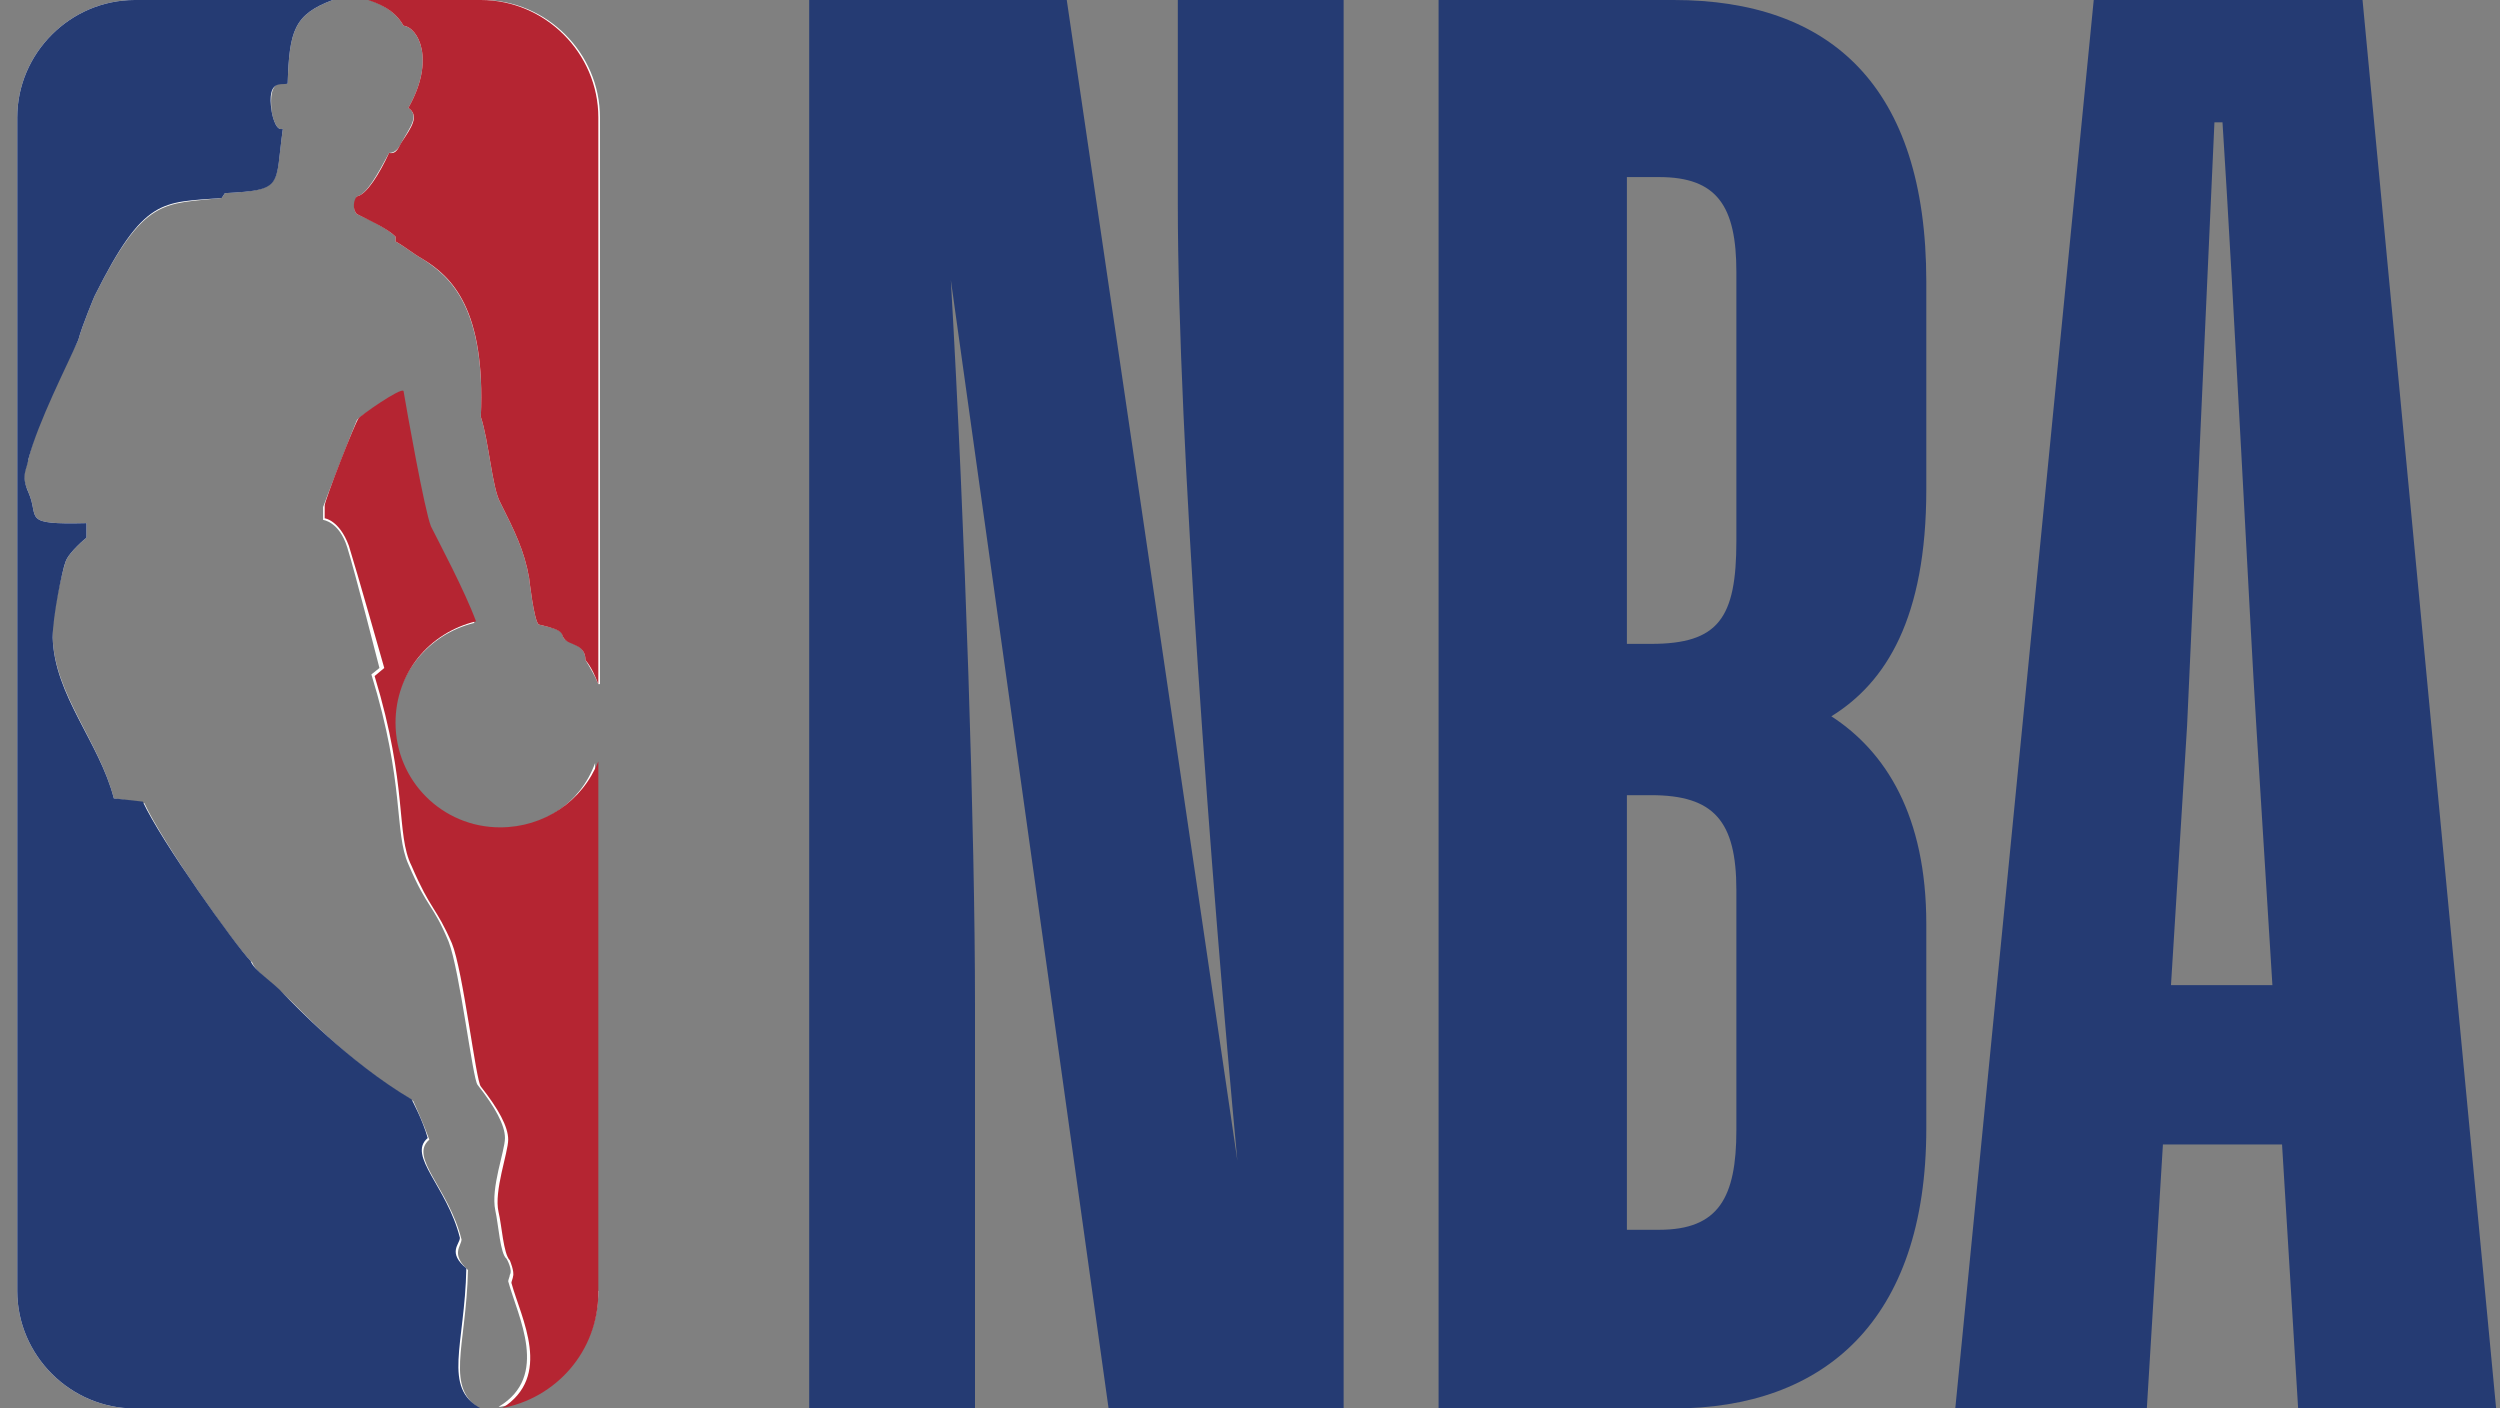 <svg xmlns="http://www.w3.org/2000/svg" width="71" height="40" viewBox="0 0 71 40" fill="none"><rect x="0" y="0" width="71" height="40" fill="#808080" stroke="none"/><g clip-path="url(#clip0_507_98)"><path d="M3.827 40C1.999 40 0.49 38.491 0.49 36.663V3.337C0.49 1.509 1.999 0 3.827 0H9.45C8.353 0.411 8.216 0.869 8.17 2.377C7.987 2.377 7.621 2.24 7.713 3.154C7.713 3.154 7.804 3.749 8.033 3.657C7.804 5.257 8.079 5.394 6.387 5.486L6.296 5.623C4.65 5.806 4.101 5.577 2.684 8.411C2.684 8.411 2.319 9.28 2.227 9.646C1.861 10.377 1.039 11.977 0.81 13.029C0.719 13.394 0.581 13.486 0.81 13.989C1.13 14.72 0.581 14.903 2.456 14.857V15.269C2.456 15.269 1.953 15.68 1.861 15.954C1.77 16.229 1.45 17.509 1.496 18.103C1.541 19.703 2.821 21.074 3.233 22.674L4.101 22.811C4.604 23.909 6.707 26.926 7.164 27.337C7.256 27.611 7.804 27.977 8.124 28.297C8.399 28.526 9.907 30.217 11.736 31.269C11.736 31.269 12.01 31.863 12.193 32.366C11.599 32.869 12.741 33.737 13.107 35.2C13.107 35.383 12.787 35.611 13.29 36.069C13.244 38.263 12.604 39.451 13.701 40.046H3.827V40ZM16.993 36.663C16.993 38.309 15.804 39.68 14.204 39.954H14.159C15.621 39.086 14.707 37.394 14.433 36.389C14.433 36.343 14.479 36.251 14.479 36.206C14.57 36.069 14.387 35.749 14.387 35.749C14.204 35.611 14.159 34.789 14.067 34.377C13.93 33.737 14.341 32.686 14.341 32.32C14.341 31.954 14.067 31.451 13.564 30.811C13.427 30.674 13.061 27.566 12.741 26.743C12.284 25.646 12.147 25.829 11.599 24.549C11.187 23.634 11.507 22.263 10.547 19.154L10.776 18.971C10.776 18.971 10.09 16.274 9.861 15.543C9.633 14.811 9.176 14.766 9.176 14.766C9.176 14.766 9.176 14.446 9.176 14.4C9.221 14.263 10.09 12.023 10.136 11.931C10.136 11.886 11.416 11.017 11.416 11.154C11.507 11.703 12.01 14.537 12.193 14.994C12.421 15.451 13.153 16.823 13.473 17.691C12.147 18.011 11.187 19.2 11.187 20.571C11.187 22.217 12.513 23.543 14.159 23.543C15.393 23.543 16.49 22.811 16.901 21.669V36.663H16.993ZM16.993 19.429C16.901 19.2 16.764 18.971 16.627 18.743C16.627 18.286 16.17 18.286 16.033 18.149C15.896 18.011 16.17 17.92 15.301 17.737C15.164 17.646 15.027 16.411 15.027 16.411C14.89 15.634 14.616 15.086 14.204 14.263C13.976 13.851 13.884 12.526 13.656 11.84C13.793 8.731 12.787 7.863 12.01 7.36C11.69 7.177 11.553 7.04 11.233 6.857V6.72C11.004 6.491 10.547 6.263 10.136 6.08C9.999 5.943 10.09 5.714 10.136 5.577C10.41 5.531 10.73 4.937 11.05 4.343C11.279 4.343 11.37 4.114 11.416 4.023C11.644 3.611 11.919 3.291 11.599 3.063C12.376 1.691 11.873 0.777 11.461 0.731C11.279 0.411 11.004 0.183 10.501 0H13.701C15.53 0 17.039 1.509 17.039 3.337V19.429H16.993Z" fill="#FFFFFE"></path><path d="M33.45 5.806C33.45 12.48 34.41 25.143 35.141 32.96L30.296 0H22.981V40H27.69V28.526C27.69 23.726 27.416 15.131 27.004 7.954L31.484 40H38.159V0H33.45V5.806Z" fill="#253B73"></path><path d="M47.53 0H40.856V40H47.53C51.781 40 54.707 37.531 54.707 32.046V26.24C54.707 23.177 53.564 21.349 52.01 20.343C53.564 19.383 54.707 17.554 54.707 13.897V8C54.707 2.423 51.964 0 47.53 0ZM49.313 32.091C49.313 34.011 48.81 34.926 47.119 34.926H46.204V22.583H46.89C48.673 22.583 49.313 23.314 49.313 25.28V32.091ZM49.313 15.36C49.313 17.554 48.81 18.286 46.89 18.286H46.204V5.029H47.119C48.764 5.029 49.313 5.851 49.313 7.726V15.36Z" fill="#253B73"></path><path d="M67.096 0H59.462L55.53 40H60.97L61.427 32.503H64.81L65.267 40H70.89L67.096 0ZM61.656 27.977L62.113 20.617L62.89 3.474H63.119C63.439 8.457 63.896 17.691 64.079 20.617L64.536 27.977H61.656Z" fill="#253B73"></path><path d="M14.204 23.497C12.559 23.497 11.233 22.171 11.233 20.526C11.233 19.108 12.193 17.966 13.519 17.646C13.199 16.777 12.467 15.406 12.239 14.948C12.056 14.491 11.553 11.657 11.461 11.108C11.416 10.971 10.181 11.84 10.181 11.886C10.09 11.977 9.221 14.217 9.221 14.354C9.221 14.446 9.221 14.72 9.221 14.72C9.221 14.72 9.633 14.766 9.907 15.497C10.136 16.229 10.913 18.971 10.913 18.971L10.639 19.2C11.599 22.354 11.233 23.68 11.69 24.594C12.239 25.874 12.376 25.737 12.833 26.788C13.153 27.566 13.519 30.72 13.656 30.857C14.159 31.497 14.433 32 14.433 32.366C14.433 32.731 14.021 33.828 14.159 34.423C14.25 34.788 14.296 35.611 14.479 35.794C14.479 35.794 14.616 36.114 14.57 36.251C14.57 36.297 14.524 36.389 14.524 36.434C14.799 37.44 15.713 39.086 14.25 40H14.204C15.804 39.726 16.993 38.354 16.993 36.709V21.623C16.536 22.766 15.439 23.497 14.204 23.497Z" fill="#B52532"></path><path d="M13.656 0H10.456C11.004 0.183 11.278 0.411 11.461 0.731C11.873 0.777 12.376 1.691 11.598 3.063C11.918 3.291 11.69 3.611 11.416 4.023C11.324 4.16 11.278 4.389 11.05 4.343C10.776 4.937 10.41 5.531 10.136 5.577C10.044 5.669 9.998 5.943 10.136 6.08C10.501 6.263 11.004 6.491 11.233 6.72V6.857C11.553 7.04 11.69 7.177 12.01 7.36C12.833 7.863 13.793 8.777 13.656 11.84C13.884 12.526 13.976 13.851 14.204 14.263C14.616 15.086 14.89 15.634 15.027 16.411C15.027 16.411 15.164 17.646 15.301 17.737C16.124 17.92 15.896 18.011 16.033 18.149C16.17 18.331 16.627 18.286 16.627 18.743C16.81 18.971 16.901 19.2 16.993 19.429V3.337C16.993 1.509 15.484 0 13.656 0Z" fill="#B52532"></path><path d="M13.244 36.023C12.696 35.566 13.061 35.337 13.061 35.154C12.696 33.691 11.553 32.823 12.147 32.32C12.01 31.817 11.69 31.223 11.69 31.223C9.907 30.171 8.353 28.526 8.079 28.251C7.759 27.886 7.21 27.566 7.119 27.291C6.707 26.88 4.559 23.863 4.056 22.766L3.233 22.674C2.821 21.074 1.541 19.749 1.496 18.103C1.496 17.509 1.77 16.183 1.861 15.954C1.953 15.68 2.456 15.269 2.456 15.269V14.857C0.581 14.903 1.13 14.72 0.81 13.989C0.581 13.486 0.764 13.349 0.81 13.029C1.084 11.977 1.907 10.377 2.227 9.646C2.319 9.28 2.684 8.411 2.684 8.411C4.101 5.577 4.604 5.76 6.296 5.623L6.387 5.486C8.079 5.394 7.804 5.303 8.033 3.657C7.804 3.749 7.713 3.154 7.713 3.154C7.576 2.24 7.987 2.423 8.17 2.377C8.216 0.869 8.353 0.411 9.45 0H3.827C1.999 0 0.49 1.509 0.49 3.337V36.663C0.49 38.491 1.999 40 3.827 40H13.656C12.559 39.406 13.199 38.217 13.244 36.023Z" fill="#253B73"></path></g><defs><clipPath id="clip0_507_98"><rect width="70.4" height="40" fill="white" transform="translate(0.49)"></rect></clipPath></defs></svg>
